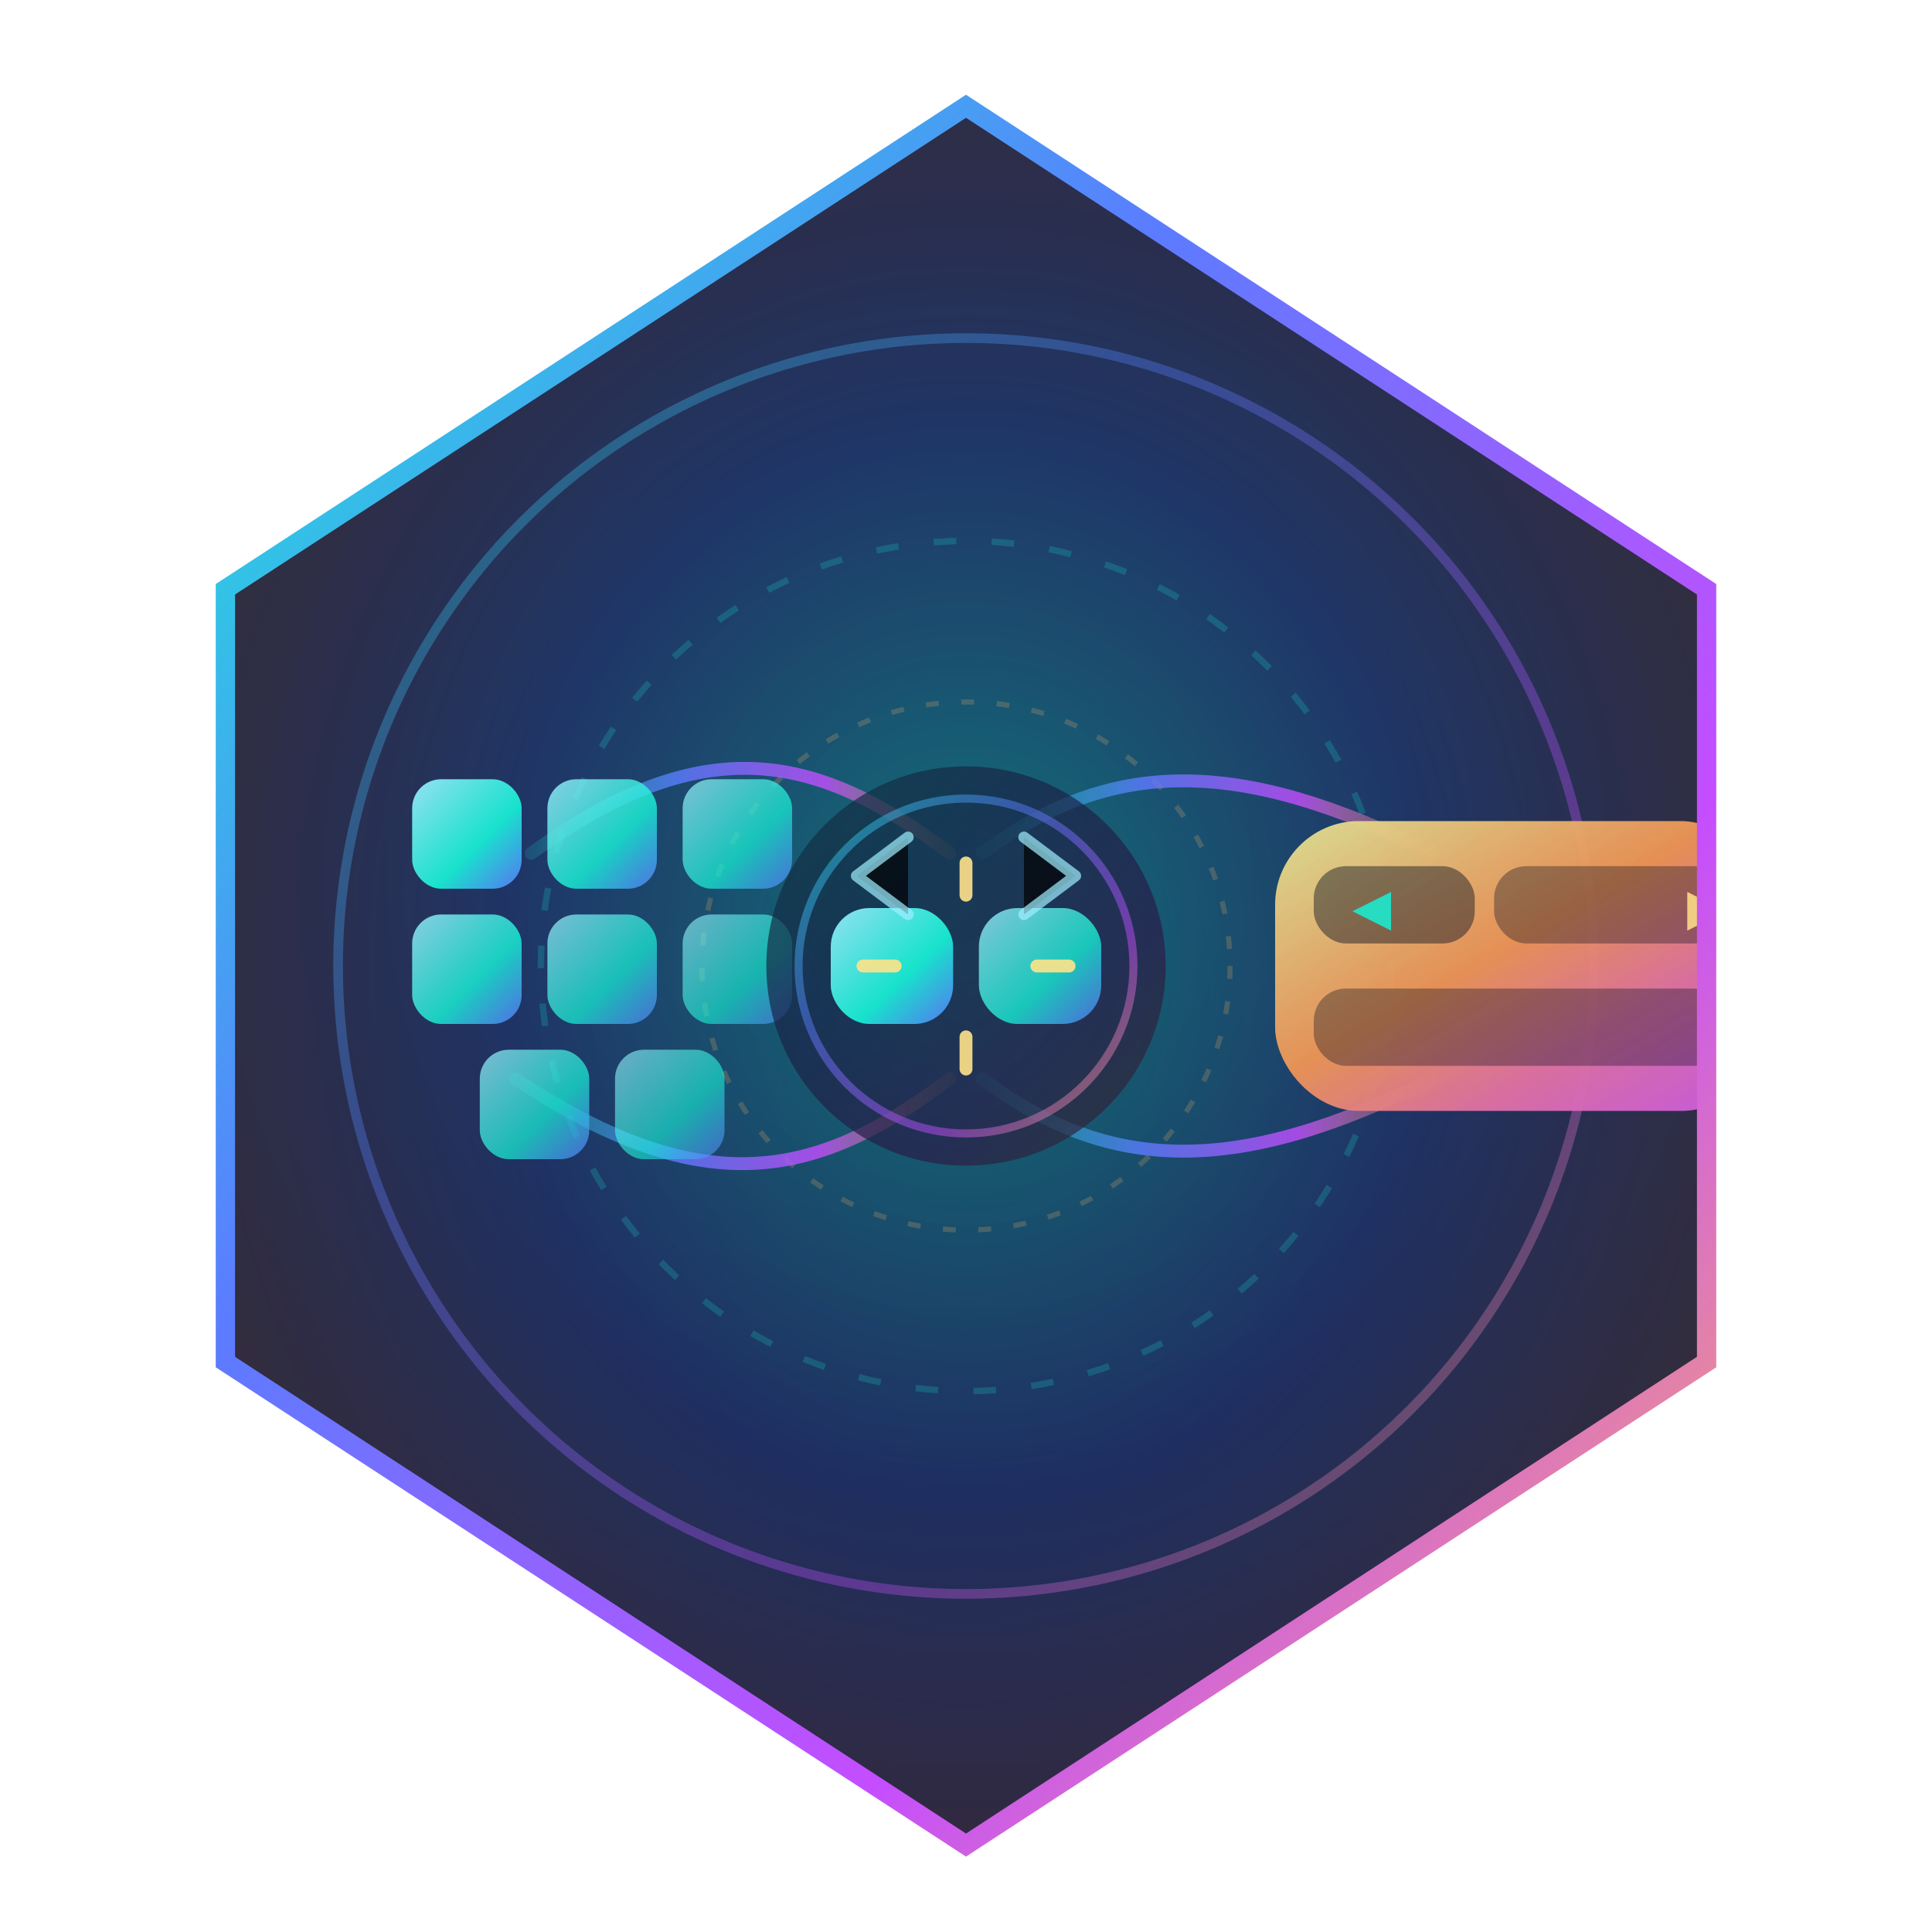 <svg xmlns="http://www.w3.org/2000/svg" viewBox="0 0 600 600" width="600" height="600">
  <defs>
    <linearGradient id="hexEdge" x1="0%" y1="0%" x2="100%" y2="100%">
      <stop offset="0%" stop-color="#17F1D6"/>
      <stop offset="35%" stop-color="#5B7CFF"/>
      <stop offset="70%" stop-color="#C44DFF"/>
      <stop offset="100%" stop-color="#FFB25A"/>
    </linearGradient>

    <radialGradient id="deepField" cx="50%" cy="45%" r="80%">
      <stop offset="0%" stop-color="#0C3A4B"/>
      <stop offset="40%" stop-color="#0C1630"/>
      <stop offset="75%" stop-color="#12071E"/>
      <stop offset="100%" stop-color="#070A14"/>
    </radialGradient>

    <radialGradient id="innerAura" cx="50%" cy="50%" r="68%">
      <stop offset="0%" stop-color="#17F1D6" stop-opacity="0.35"/>
      <stop offset="45%" stop-color="#5B7CFF" stop-opacity="0.25"/>
      <stop offset="100%" stop-color="#FFB25A" stop-opacity="0.18"/>
    </radialGradient>

    <linearGradient id="byteGrad" x1="0%" y1="0%" x2="100%" y2="100%">
      <stop offset="0%" stop-color="#9FF0FF"/>
      <stop offset="60%" stop-color="#17F1D6"/>
      <stop offset="100%" stop-color="#5B7CFF"/>
    </linearGradient>

    <linearGradient id="tokenGrad" x1="0%" y1="0%" x2="100%" y2="100%">
      <stop offset="0%" stop-color="#FFE38A"/>
      <stop offset="45%" stop-color="#FF9A3C"/>
      <stop offset="100%" stop-color="#C44DFF"/>
    </linearGradient>

    <linearGradient id="flowGrad" x1="0%" y1="0%" x2="100%" y2="0%">
      <stop offset="0%" stop-color="#17F1D6" stop-opacity="0.15"/>
      <stop offset="35%" stop-color="#5B7CFF" stop-opacity="0.85"/>
      <stop offset="70%" stop-color="#C44DFF" stop-opacity="0.85"/>
      <stop offset="100%" stop-color="#FFB25A" stop-opacity="0.15"/>
    </linearGradient>

    <filter id="softGlow">
      <feGaussianBlur stdDeviation="3" result="blur"/>
      <feMerge>
        <feMergeNode in="blur"/>
        <feMergeNode in="SourceGraphic"/>
      </feMerge>
    </filter>

    <filter id="innerShadow">
      <feOffset dx="0" dy="3"/>
      <feGaussianBlur stdDeviation="7" result="offset-blur"/>
      <feComposite in="SourceGraphic" in2="offset-blur" operator="out" result="inverse"/>
      <feFlood flood-color="#000" flood-opacity="0.45"/>
      <feComposite in2="inverse" operator="in"/>
      <feComposite in2="SourceGraphic" operator="over"/>
    </filter>

    <filter id="lift">
      <feDropShadow dx="0" dy="10" stdDeviation="12" flood-color="#17F1D6" flood-opacity="0.18"/>
      <feDropShadow dx="0" dy="4" stdDeviation="6" flood-color="#000" flood-opacity="0.25"/>
    </filter>

    <filter id="grain" x="-20%" y="-20%" width="140%" height="140%">
      <feTurbulence type="fractalNoise" baseFrequency="0.9" numOctaves="3" stitchTiles="stitch" result="noise"/>
      <feColorMatrix type="saturate" values="0"/>
      <feComponentTransfer>
        <feFuncA type="table" tableValues="0 0.25"/>
      </feComponentTransfer>
    </filter>

    <clipPath id="hexClip">
      <polygon points="300 30 530 180 530 420 300 570 70 420 70 180"/>
    </clipPath>
  </defs>

  <g clip-path="url(#hexClip)">
    <rect width="600" height="600" fill="url(#deepField)"/>
    <polygon points="300 30 530 180 530 420 300 570 70 420 70 180" fill="url(#innerAura)"/>

    <rect width="600" height="600" filter="url(#grain)" opacity="0.18"/>

    <!-- Token stream rings -->
    <g opacity="0.35">
      <circle cx="300" cy="300" r="195" fill="none" stroke="url(#hexEdge)" stroke-width="3" filter="url(#softGlow)"/>
      <circle cx="300" cy="300" r="132" fill="none" stroke="#17F1D6" stroke-width="2" stroke-dasharray="7 11" opacity="0.55"/>
      <circle cx="300" cy="300" r="82" fill="none" stroke="#FFB25A" stroke-width="1.6" stroke-dasharray="4 7" opacity="0.6"/>
    </g>

    <!-- Flow lines (regex split -> BPE merge -> token ids) -->
    <g fill="none" stroke-linecap="round" stroke-linejoin="round" filter="url(#softGlow)" opacity="0.95">
      <path d="M165 265 C220 225 255 235 295 265" stroke="url(#flowGrad)" stroke-width="4"/>
      <path d="M160 335 C220 375 255 365 295 335" stroke="url(#flowGrad)" stroke-width="4"/>
      <path d="M305 265 C345 235 385 235 445 265" stroke="url(#flowGrad)" stroke-width="4"/>
      <path d="M305 335 C345 365 385 365 445 335" stroke="url(#flowGrad)" stroke-width="4"/>
    </g>

    <!-- Byte blocks (left) -->
    <g filter="url(#lift)">
      <g transform="translate(128 242)">
        <rect x="0" y="0" width="34" height="34" rx="9" fill="url(#byteGrad)" opacity="0.92"/>
        <rect x="42" y="0" width="34" height="34" rx="9" fill="url(#byteGrad)" opacity="0.82"/>
        <rect x="84" y="0" width="34" height="34" rx="9" fill="url(#byteGrad)" opacity="0.72"/>
        <rect x="0" y="42" width="34" height="34" rx="9" fill="url(#byteGrad)" opacity="0.82"/>
        <rect x="42" y="42" width="34" height="34" rx="9" fill="url(#byteGrad)" opacity="0.72"/>
        <rect x="84" y="42" width="34" height="34" rx="9" fill="url(#byteGrad)" opacity="0.62"/>
        <rect x="21" y="84" width="34" height="34" rx="9" fill="url(#byteGrad)" opacity="0.72"/>
        <rect x="63" y="84" width="34" height="34" rx="9" fill="url(#byteGrad)" opacity="0.62"/>
      </g>
    </g>

    <!-- BPE merge core (center) -->
    <g filter="url(#lift)">
      <g transform="translate(300 300)">
        <circle r="62" fill="#0B1022" opacity="0.65"/>
        <circle r="62" fill="url(#hexEdge)" opacity="0.12"/>
        <circle r="52" fill="none" stroke="url(#hexEdge)" stroke-width="2.5" opacity="0.7" filter="url(#softGlow)"/>

        <!-- Pair blocks -->
        <rect x="-42" y="-18" width="38" height="36" rx="12" fill="url(#byteGrad)" opacity="0.92"/>
        <rect x="4" y="-18" width="38" height="36" rx="12" fill="url(#byteGrad)" opacity="0.78"/>

        <!-- Merge glyph (stylized +) -->
        <path d="M0 -32 V-22 M0 22 V32 M-32 0 H-22 M22 0 H32"
              stroke="#FFE38A"
              stroke-width="4"
              opacity="0.9"
              stroke-linecap="round"/>

        <!-- Angle brackets hinting at special tokens -->
        <path d="M-18 -40 L-34 -28 L-18 -16" stroke="#9FF0FF" stroke-width="3.5" opacity="0.7" stroke-linecap="round" stroke-linejoin="round"/>
        <path d="M18 -40 L34 -28 L18 -16" stroke="#9FF0FF" stroke-width="3.5" opacity="0.7" stroke-linecap="round" stroke-linejoin="round"/>
      </g>
    </g>

    <!-- Token ID blocks (right) -->
    <g filter="url(#lift)">
      <g transform="translate(396 255)">
        <rect x="0" y="0" width="152" height="90" rx="26" fill="url(#tokenGrad)" opacity="0.95"/>
        <rect x="0" y="0" width="152" height="90" rx="26" fill="url(#hexEdge)" opacity="0.12"/>
        <rect x="12" y="14" width="50" height="24" rx="10" fill="#0B1022" opacity="0.45"/>
        <rect x="68" y="14" width="72" height="24" rx="10" fill="#0B1022" opacity="0.35"/>
        <rect x="12" y="52" width="128" height="24" rx="10" fill="#0B1022" opacity="0.35"/>
        <path d="M24 28 L36 22 L36 34 Z" fill="#17F1D6" opacity="0.85"/>
        <path d="M128 22 L140 28 L128 34 Z" fill="#FFE38A" opacity="0.85"/>
      </g>
    </g>
  </g>

  <!-- Outer hex frame -->
  <polygon points="300 30 530 180 530 420 300 570 70 420 70 180"
           fill="none"
           stroke="url(#hexEdge)"
           stroke-width="6"
           filter="url(#innerShadow)"/>
</svg>

